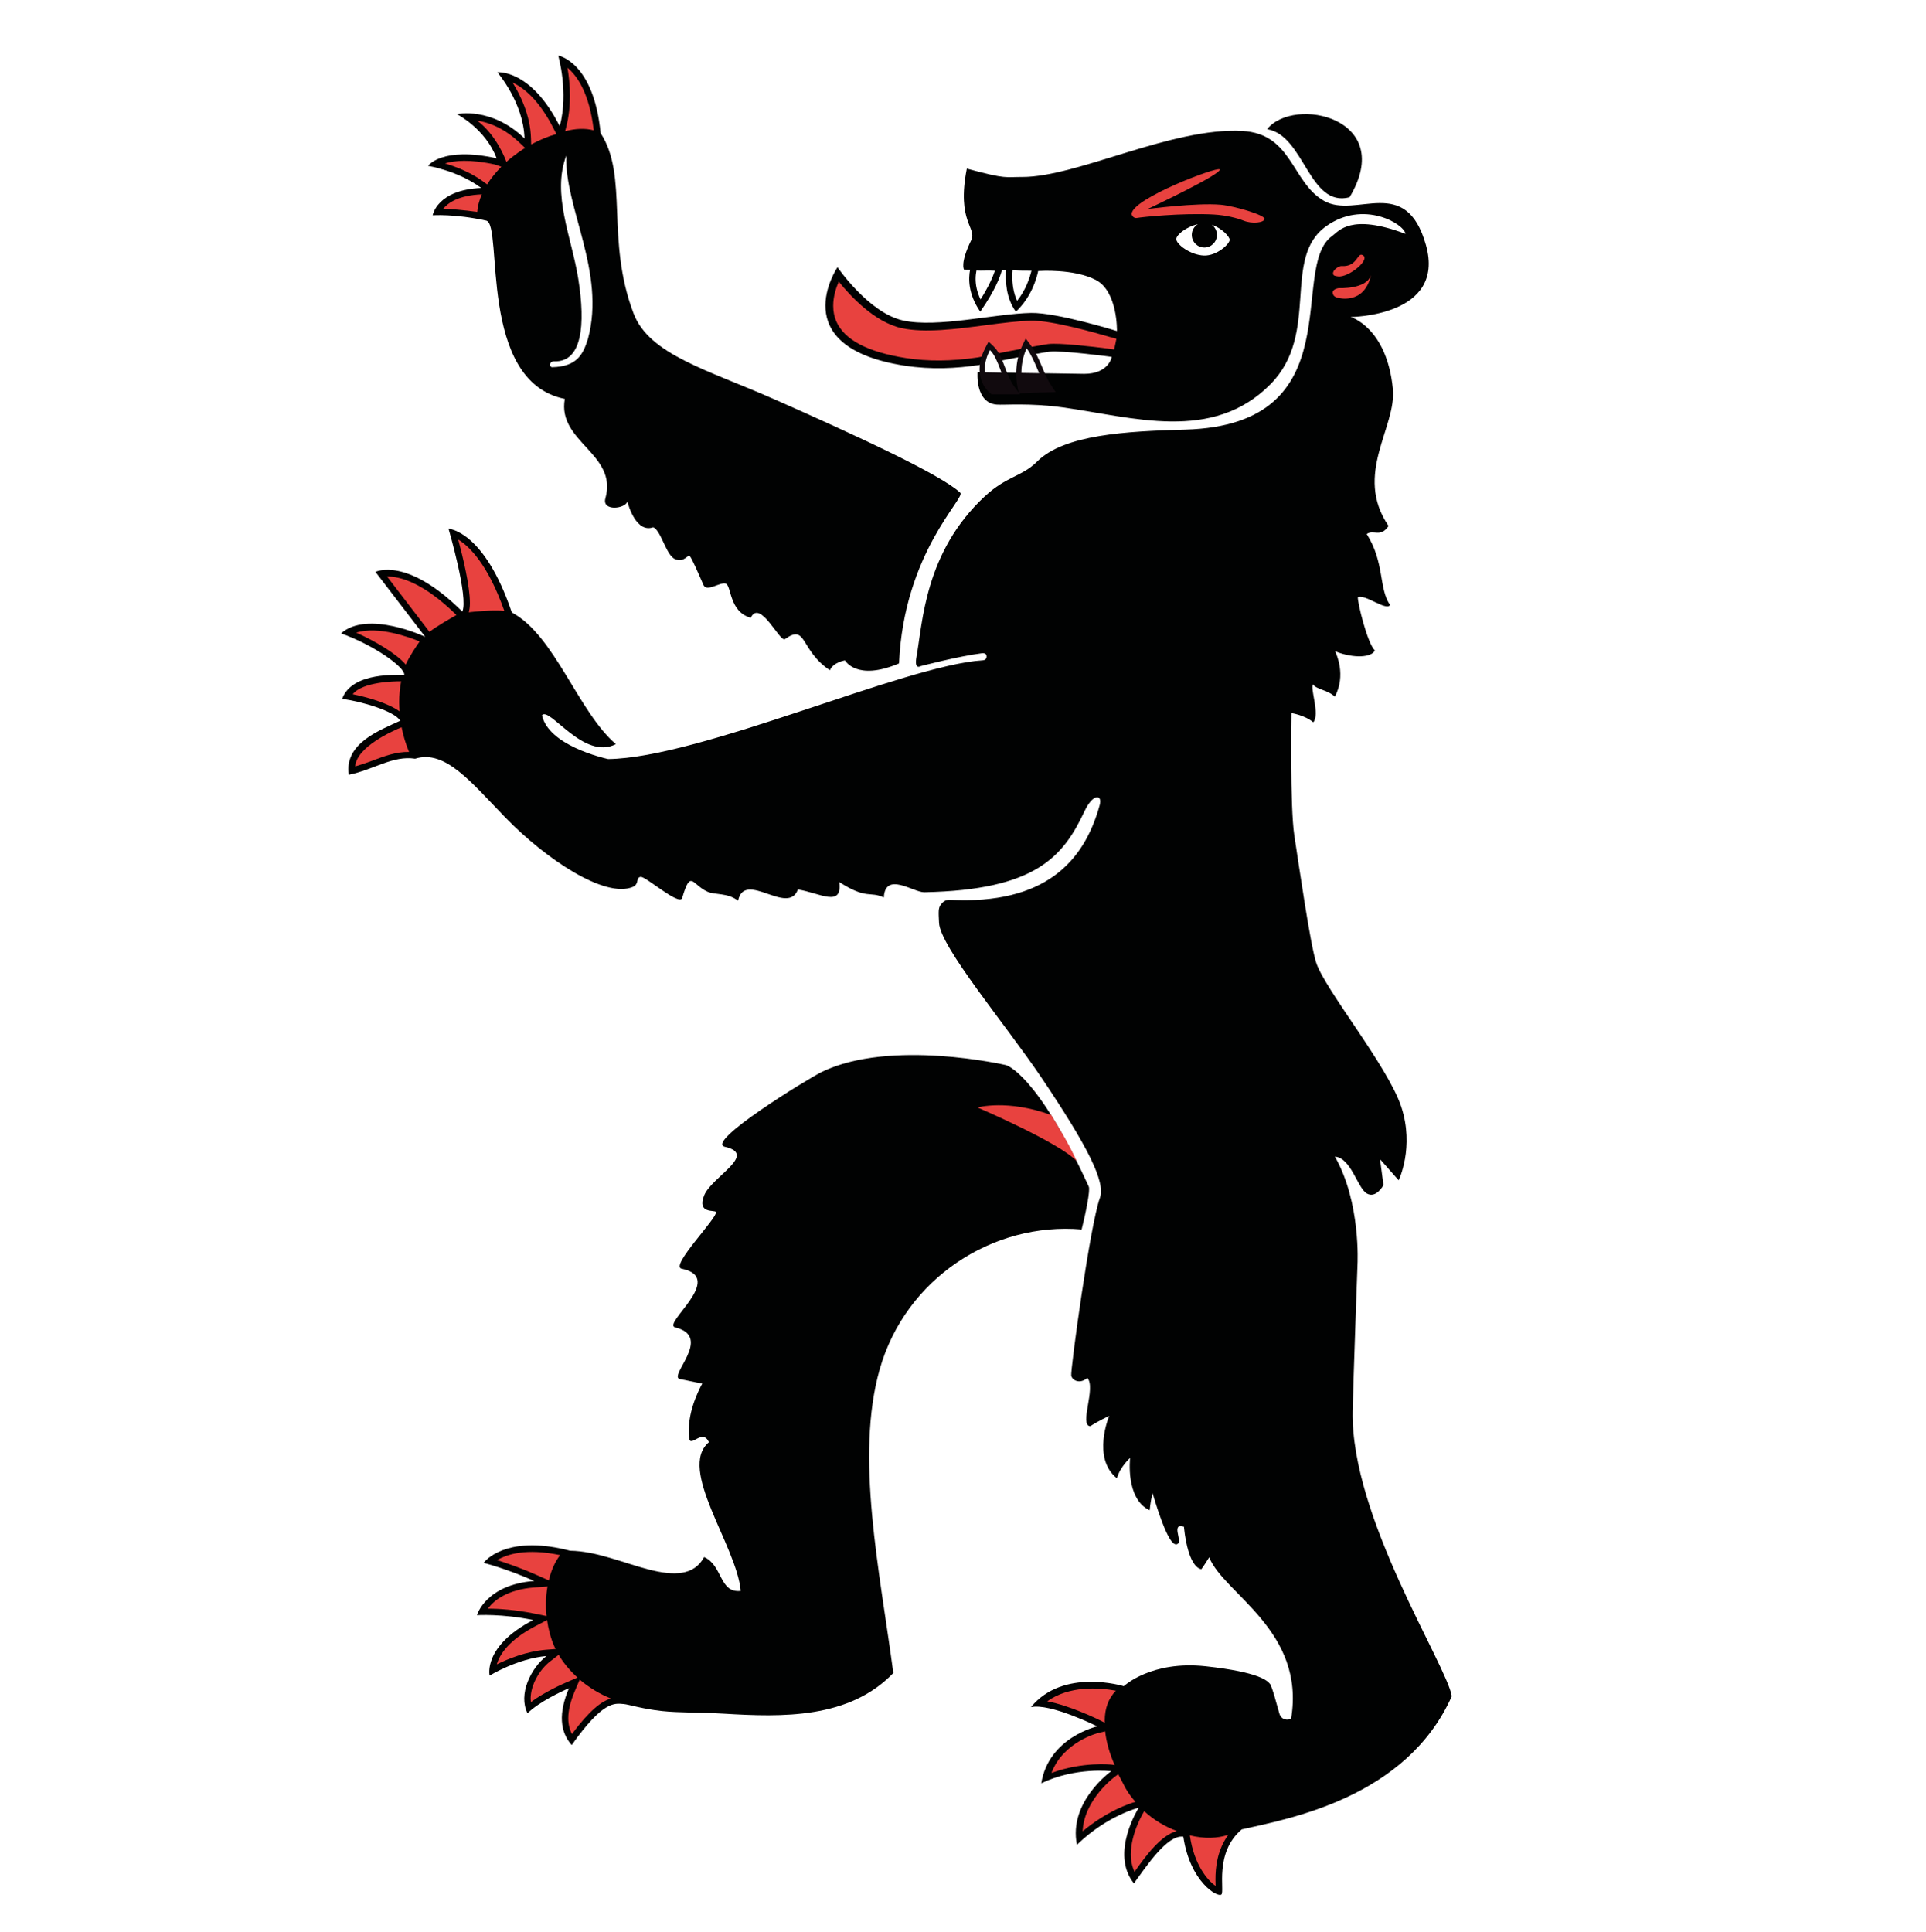 <?xml version="1.0" encoding="UTF-8" standalone="no"?>
<!-- Generator: Adobe Illustrator 16.0.2, SVG Export Plug-In . SVG Version: 6.00 Build 0)  -->

<svg
   xmlns:dc="http://purl.org/dc/elements/1.1/"
   xmlns:cc="http://creativecommons.org/ns#"
   xmlns:rdf="http://www.w3.org/1999/02/22-rdf-syntax-ns#"
   xmlns:svg="http://www.w3.org/2000/svg"
   xmlns="http://www.w3.org/2000/svg"
   xmlns:sodipodi="http://sodipodi.sourceforge.net/DTD/sodipodi-0.dtd"
   xmlns:inkscape="http://www.inkscape.org/namespaces/inkscape"
   version="1.1"
   id="Ebene_1"
   x="0px"
   y="0px"
   width="469.773"
   height="471.352"
   viewBox="-205.948 -206.508 469.773 471.352"
   enable-background="new -205.948 -206.508 473.337 474.904"
   xml:space="preserve"
   inkscape:version="0.48.4 r9939"
   sodipodi:docname="Flag_of_Canton_of_Appenzell_Innerrhoden.svg"><defs
   id="defs3165">
	
	
	
	
	
	
	
	
	
	
	
	
	
	
	
	
	
	
	
	
	
	
	
	
	
	
	
	
	
	
	
	
	
	
	
	
	
	
	
	

		
			
	</defs><sodipodi:namedview
   pagecolor="#ffffff"
   bordercolor="#666666"
   borderopacity="1"
   objecttolerance="10"
   gridtolerance="10"
   guidetolerance="10"
   inkscape:pageopacity="0"
   inkscape:pageshadow="2"
   inkscape:window-width="1366"
   inkscape:window-height="706"
   id="namedview3163"
   showgrid="false"
   fit-margin-top="0"
   fit-margin-left="0"
   fit-margin-right="0"
   fit-margin-bottom="0"
   inkscape:zoom="0.9938851"
   inkscape:cx="234.8025"
   inkscape:cy="235.67599"
   inkscape:window-x="-8"
   inkscape:window-y="-8"
   inkscape:window-maximized="1"
   inkscape:current-layer="Ebene_1" />
<g
   id="g3211"><rect
     x="-205.948"
     y="-206.508"
     width="469.773"
     height="471.352"
     id="rect3081"
     style="fill:#ffffff" /><path
     d="m -17.038,-109.09 c 19.442,8.598 40.641,18.359 45.313,22.781 1.344,1.266 -13.754,14.594 -14.938,41.625 -10.375,4.426 -13.168,-0.734 -13.168,-0.734 0,0 -2.816,0.391 -3.703,2.406 -7.391,-4.969 -5.574,-11.422 -10.953,-7.604 -1.262,0.895 -6.078,-9.922 -8.359,-5.195 -5.344,-1.512 -4.664,-7.965 -6.121,-8.352 -1.453,-0.383 -4.598,2.137 -5.383,0.371 -1.32,-3 -2.824,-6.523 -3.344,-7.051 -0.52,-0.528 -1.254,1.602 -3.527,0.746 -2.258,-0.859 -3.398,-6.883 -5.375,-7.801 -4.152,1.496 -6.09,-5.32 -6.313,-6.25 -0.703,1.848 -6.266,2.348 -5.375,-0.797 3.07,-10.93 -11.816,-13.738 -9.898,-24.258 -21.336,-4.246 -14.977,-42.559 -19.16,-43.488 -7.711,-1.695 -13.063,-1.297 -13.063,-1.297 0,0 0.984,-6.191 11.816,-6.672 -5.48,-4.16 -12.938,-5.391 -12.938,-5.391 0,0 3.305,-4.793 16.703,-1.848 -2.629,-7.113 -9.656,-10.77 -9.656,-10.77 0,0 8.336,-1.895 16.465,5.93 -0.246,-8.809 -6.625,-16.137 -6.625,-16.137 0,0 8.121,-0.91 15.219,13.168 2.23,-8.313 -0.371,-17.25 -0.371,-17.25 0,0 8.641,1.465 10.34,18.922 6.871,10.578 1.176,25.906 8.039,43.977 3.817,10.078 18.16,13.801 34.375,20.969"
     id="path3083"
     inkscape:connector-curvature="0"
     style="fill:#010202" /><path
     d="m 8.626,127.5 c 6.297,-22.172 27.605,-35.953 49.246,-34.109 1.156,-4.578 2.109,-9.641 1.75,-10.422 -12.703,-27.82 -20.227,-29.672 -20.227,-29.672 0,0 -27.984,-6.492 -44.875,1.656 -3.39,1.641 -28.62,17.141 -23.663,18.281 8.168,1.867 -3.254,7.328 -5.063,11.883 -1.816,4.539 2.672,3.461 2.879,4.016 0.496,1.359 -11.305,13.227 -8.367,13.836 10.945,2.211 -4.938,13.5 -1.543,14.328 9.438,2.313 -2.113,12.125 1.238,12.625 1.199,0.18 3.496,0.766 5.352,1.047 -1.047,1.938 -3.824,7.508 -3.23,13.25 0.273,2.656 3.289,-2.43 4.84,1.078 -7.77,6.523 6.742,25.164 7.762,36.266 -5.273,0.617 -4.371,-6.266 -8.93,-8.25 -2.465,4.594 -7.457,4.578 -13.426,3.047 -5.973,-1.508 -12.91,-4.531 -19.27,-4.594 -14,-3.656 -19.809,1.313 -21.09,2.953 0.418,0.141 5.328,1.328 12.359,4.422 -11.887,0.906 -13.98,8.344 -13.98,8.344 0,0 6.102,-0.391 13.711,1.188 -12.336,6.422 -10.625,13.547 -10.625,13.547 0,0 6.824,-4.164 13.855,-4.758 -3.809,2.953 -6.934,9.344 -4.613,13.953 2.781,-2.742 8.176,-5.281 10.117,-6.117 -2.605,6.133 -2.207,10.609 0.656,13.875 7.688,-10.844 10.441,-10.203 12.672,-10.016 1.227,0.094 4.543,1.203 9.402,1.719 4.07,0.438 9.215,0.297 15.102,0.641 14.113,0.844 30.488,1.328 41.281,-9.922 -3.32,-24.986 -9.367,-52.783 -3.32,-74.095"
     id="path3085"
     inkscape:connector-curvature="0"
     style="fill:#010202" /><path
     d="m 32.482,-115.731 c 0,0 -0.641,7.473 4.656,7.918 1.703,0.16 7.969,-0.445 16.125,0.684 17.094,2.359 36.508,8.688 50.672,-5.656 12.219,-12.379 2.641,-30.715 13.578,-38.539 9.047,-6.477 18.969,-0.633 19.375,1.867 -13.5,-5.098 -16.328,-0.602 -17.875,0.492 -10.852,7.578 5.367,46.121 -35.898,47.258 -14.375,0.398 -29.508,1.207 -36.086,7.77 -3.703,3.719 -7.422,3.512 -12.797,8.52 -14.621,13.597 -15.125,30.733 -16.637,39.151 -0.609,3.309 1.031,2.246 1.031,2.246 0,0 9.23,-2.422 14.902,-3.137 1,-0.125 1.125,0.496 1.125,0.496 0,0 0.328,1.16 -0.969,1.234 -18.852,1.16 -68.883,23.848 -91.324,24.078 -1.398,-0.328 -14.496,-3.375 -16.117,-10.68 1.816,-2.246 10.184,11.121 18.031,7.039 -9.215,-7.879 -14.906,-26.535 -25.391,-32.125 -6.777,-20.066 -15.426,-20.418 -15.426,-20.418 0,0 4.938,16.832 3.359,20.207 -13.598,-13.543 -21.184,-9.68 -21.184,-9.68 l 12.145,15.84 c 0,0 -14.023,-6.621 -20.543,-0.84 8.16,2.906 15.629,8.32 15.422,10.098 -1.008,0.168 -12.719,-0.938 -15.152,5.887 4.664,0.594 12.816,2.969 14.168,5.328 -4.848,2.258 -13.75,5.496 -12.535,13.176 6.047,-1.23 10.77,-4.766 16.176,-3.918 7.352,-2.297 13.641,5.734 22,14.344 9.863,10.168 24.297,19.781 31.082,16.934 1.629,-0.688 0.688,-2.246 1.895,-2.453 1.215,-0.203 9.543,7.262 10.168,5.109 2.078,-7.063 2.383,-3.215 6.105,-1.512 1.902,0.871 4.926,0.219 7.504,2.219 1.613,-7.578 12.215,3.828 14.59,-2.738 5.297,0.816 10.922,4.543 10.098,-1.816 6.816,4.391 7.453,2.129 10.871,3.785 0.328,-6.488 7.266,-1.23 9.871,-1.297 27.188,-0.543 33.875,-8.688 39.063,-19.734 2.094,-4.473 4.438,-4.16 3.719,-1.543 -3.852,14.063 -13.594,24.262 -36.422,23.141 -1.262,-0.063 -1.855,0.488 -2.406,1.266 -0.512,0.801 -0.504,1.457 -0.359,4.297 0.23,5.84 16.109,24.668 24.859,37.621 11.438,16.953 15.781,25.672 14.391,29.469 -2.438,6.688 -7.25,42.266 -7,43.414 0.234,1.133 2.094,2.148 3.922,0.539 2.195,2.391 -2.07,11.547 0.703,11.789 2.063,-1.344 4.625,-2.523 4.625,-2.523 0,0 -4.297,10.289 1.883,15.211 0.805,-2.836 3.227,-4.969 3.227,-4.969 0,0 -1.211,9.969 4.758,12.773 0.133,-0.625 0.016,-1.07 0.703,-4.203 3.609,12.047 5.297,13.141 6.25,12.313 0.945,-0.82 -1.742,-5.047 1.406,-4.109 1.102,10.508 4.266,10.359 4.266,10.359 0,0 0.375,-0.43 1.898,-2.875 3.594,8.953 23.531,17.859 19.984,39.344 -0.75,0.453 -2.391,0.406 -2.867,-1.25 -0.508,-1.672 -1.742,-6.578 -2.313,-7.25 -0.594,-0.656 -2.297,-2.813 -15.641,-4.266 -13.359,-1.453 -19.984,4.859 -19.984,4.859 0,0 -14.766,-4.563 -22.656,5.109 4.672,-1.047 16.195,4.688 16.195,4.688 0,0 -11.852,2.641 -13.672,13.875 8.43,-4.016 17.055,-2.938 17.055,-2.938 0,0 -10.477,7.438 -8.359,17.954 7.375,-7.172 15.078,-9.046 15.078,-9.046 0,0 -7.078,11.093 -1.18,18.455 2.852,-3.854 8.109,-11.984 12.063,-11.375 1.625,11 8.328,14.875 9.266,14.094 0.898,-0.75 -1.836,-10.143 4.969,-15.883 11.602,-2.625 40.18,-7.711 51.242,-32.494 -1.258,-7.672 -24.672,-43.609 -24.18,-69.484 0.141,-7.234 1.18,-35.844 1.18,-35.844 0,0 0.867,-15.156 -5.523,-26.297 3.984,0.313 5.5,7.641 7.781,8.984 2.281,1.343 4.078,-2.031 4.078,-2.031 l -0.844,-6.328 4.547,5.148 c 0,0 3.922,-8.023 0.625,-17.969 -3.297,-9.922 -18.625,-28.578 -20.75,-35.129 -1.469,-4.559 -4.234,-23.922 -5.328,-31 -1.078,-7.063 -0.703,-29.863 -0.703,-29.863 0,0 3.234,0.48 5.328,2.246 1.688,-1.902 -0.836,-8.328 -0.063,-9.262 0.719,1.23 3.625,1.359 5.328,3.016 2.797,-5.266 0.375,-10.395 0.063,-11.074 4.703,1.859 8.984,1.465 9.688,-0.215 -1.797,-1.68 -4.25,-11.711 -4.141,-12.969 1.797,-0.824 6.93,3.426 7.852,1.891 -2.805,-4.082 -1.281,-10.336 -5.688,-17.313 1.641,-1.207 3.344,0.992 5.328,-1.969 -8.609,-12.617 1.984,-24.063 1.047,-33.449 -1.477,-14.992 -10.297,-17.527 -10.297,-17.527 0,0 23.266,-0.105 18.375,-17.527 -4.898,-17.434 -17,-6.32 -24.883,-10.801 -7.906,-4.504 -7.719,-16.391 -19.922,-17.047 -17.234,-0.93 -40.266,11.223 -53.641,11.223 -4.156,-0.039 -3.641,0.656 -13.547,-2.039 -2.574,13.039 2.547,14.414 1.066,17.465 -2.785,5.695 -1.754,7.16 -1.754,7.16 l 1.488,0.023 c -0.406,2 -0.574,5.871 2.473,10.246 3.641,-5.23 4.867,-8.543 5.266,-10.102 l 1.016,0.023 c -0.164,2.391 -0.047,6.801 2.406,10.078 3.688,-3.461 5,-7.832 5.445,-9.926 h 0.211 c 0,0 8.43,-0.594 13.82,2.176 5.39,2.77 5.18,12.48 5.18,12.48 0,0 -14.656,-4.547 -20.969,-4.418 -8.898,0.184 -22.75,3.68 -31.16,1.855 -8.406,-1.833 -16.031,-13.009 -16.031,-13.009 0,0 -13.23,19.418 16.344,24.016 6.578,1.027 12.785,0.656 18.168,-0.148 0,0 14.078,-2.859 17.094,-3.25 3.016,-0.398 15.297,1.258 15.297,1.258 0,0 -0.703,4.141 -6.734,4.141 -2.033,0 -26.017,-0.422 -26.017,-0.422"
     id="path3087"
     inkscape:connector-curvature="0"
     style="fill:#010202" /><path
     d="m 103.107,-174.996 c 6.5,-8.168 31.703,-2.773 20.125,16.602 -9.953,2.581 -10.953,-15.098 -20.125,-16.602"
     id="path3089"
     inkscape:connector-curvature="0"
     style="fill:#010202" /><path
     d="m -2.718,-131.922 c 0,1.367 0.246,2.641 0.75,3.801 1.953,4.5 7.656,7.5 16.938,8.949 5.426,0.848 11.184,0.801 17.594,-0.152 0.109,-0.031 13.996,-2.848 17.137,-3.254 2.695,-0.352 11.117,0.656 14.594,1.102 0,0 1.117,0.16 1.508,0.211 0.148,-0.691 0.445,-1.938 0.555,-2.602 -0.422,-0.146 -1.602,-0.441 -1.602,-0.441 -3.234,-0.949 -14.219,-4.086 -19.18,-3.973 -3.164,0.07 -7,0.559 -11.086,1.094 -7.313,0.961 -14.871,1.945 -20.527,0.723 -6.61,-1.442 -12.544,-7.892 -15.329,-11.349 -0.68,1.586 -1.352,3.649 -1.352,5.891"
     id="path3091"
     inkscape:connector-curvature="0"
     style="fill:#e8423f" /><path
     d="m 32.482,63.641 c 0,0 7.266,-2.063 17.969,1.844 1.406,2.453 4.188,6.688 6.203,11.25 -4.125,-4.501 -24.172,-13.094 -24.172,-13.094"
     id="path3093"
     inkscape:connector-curvature="0"
     style="fill:#e8423f" /><path
     d="m -119.061,-52.18 c 4.465,1.984 9.777,5.074 12.086,7.785 0.824,-1.922 2.707,-4.68 3.387,-5.641 -2.266,-0.929 -10.083,-3.878 -15.473,-2.144"
     id="path3095"
     inkscape:connector-curvature="0"
     style="fill:#e8423f" /><path
     d="m -119.917,-37.156 c 3.254,0.641 8.633,2.129 11.438,4.184 -0.055,-0.75 -0.102,-1.504 -0.102,-2.23 0,-1.754 0.16,-3.457 0.473,-5.113 -1.594,-0.017 -9.434,0.112 -11.809,3.159"
     id="path3097"
     inkscape:connector-curvature="0"
     style="fill:#e8423f" /><path
     d="m -111.542,-65.891 c 0.664,0.855 10.008,13.063 10.352,13.512 1.656,-1.313 5.383,-3.441 6.578,-4.113 -8.211,-8.055 -13.938,-9.43 -16.93,-9.399"
     id="path3099"
     inkscape:connector-curvature="0"
     style="fill:#e8423f" /><path
     d="m -119.319,-19.555 c 1.305,-0.375 2.672,-0.832 4.258,-1.426 2.816,-1.063 5.727,-2.168 8.887,-2.109 -0.785,-1.875 -1.406,-3.891 -1.816,-6.016 -1.802,0.719 -10.978,4.688 -11.329,9.551"
     id="path3101"
     inkscape:connector-curvature="0"
     style="fill:#e8423f" /><path
     d="m -91.327,-59.402 c 0,0.961 -0.117,1.664 -0.285,2.246 1.438,-0.168 6,-0.637 8.672,-0.336 -4.027,-11.414 -8.539,-15.758 -11.242,-17.406 1.144,4.269 2.855,11.296 2.855,15.496"
     id="path3103"
     inkscape:connector-curvature="0"
     style="fill:#e8423f" /><path
     d="m 49.482,208.5 c 5.406,1 12.172,4.281 12.953,4.672 0,0 0.688,0.359 1.109,0.563 -0.016,-0.172 -0.031,-0.328 -0.031,-0.484 0,-3.07 0.938,-5.508 2.719,-7.344 -4.141,-0.751 -11.375,-1.266 -16.75,2.593"
     id="path3105"
     inkscape:connector-curvature="0"
     style="fill:#e8423f" /><path
     d="m 66.029,226.859 0,0 c -0.094,0.047 -7.578,5.563 -7.906,13.345 5.906,-4.938 11.484,-6.796 12.891,-7.188 -0.859,-0.93 -1.688,-2.031 -2.406,-3.289 0,0.016 0,0 -1.164,-2.234 0,0 -0.445,-0.867 -0.641,-1.211 -0.134,0.116 -0.368,0.28 -0.774,0.577"
     id="path3107"
     inkscape:connector-curvature="0"
     style="fill:#e8423f" /><path
     d="m 62.06,216.187 0,0 c -0.078,0.016 -8.625,2.094 -11.547,9.781 7.625,-2.797 14.484,-2.047 14.766,-2.016 0,0 0.359,0.047 0.656,0.102 -1.25,-2.836 -2.031,-5.594 -2.328,-8.234 -0.25,0.055 -0.688,0.18 -1.547,0.367"
     id="path3109"
     inkscape:connector-curvature="0"
     style="fill:#e8423f" /><path
     d="m 84.263,241.203 c 0,0.047 0.016,0.094 0.016,0.094 1.031,7 4.25,10.844 6.266,12.234 -0.016,-0.563 -0.031,-1.578 -0.031,-1.578 0,-2.922 0.406,-7.156 3.141,-10.898 -2.642,0.914 -5.923,1 -9.392,0.148"
     id="path3111"
     inkscape:connector-curvature="0"
     style="fill:#e8423f" /><path
     d="m 73.138,235.297 c -0.031,0.063 -3.266,5.235 -3.266,10.532 0,1.578 0.313,2.983 0.906,4.267 2.656,-3.781 6.5,-9.031 10.344,-9.953 -2.922,-1.057 -5.656,-2.713 -7.984,-4.846"
     id="path3113"
     inkscape:connector-curvature="0"
     style="fill:#e8423f" /><path
     d="m -61.159,-174.723 c 0.008,0 0.008,-0.008 0.023,-0.016 -1.055,-9.184 -4.141,-13.391 -6.406,-15.242 0.313,1.816 0.602,4.195 0.602,6.867 0,2.477 -0.258,5.168 -0.961,7.832 l -0.215,0.789 c 2.535,-0.687 4.918,-0.765 6.957,-0.23"
     id="path3115"
     inkscape:connector-curvature="0"
     style="fill:#e8423f" /><path
     d="m -70.839,-174.981 c -3.598,-7.176 -7.406,-10.141 -10.094,-11.398 1.949,3.145 4.336,8.039 4.496,13.602 l 0.047,1.504 c 2.055,-1.129 4.137,-1.977 6.152,-2.539 l -0.601,-1.169 z"
     id="path3117"
     inkscape:connector-curvature="0"
     style="fill:#e8423f" /><path
     d="m -85.167,-166.371 c -6.191,-1.352 -10,-0.969 -12.238,-0.273 2.766,0.832 6.543,2.273 9.75,4.73 l 0.52,0.383 c 0.922,-1.465 2.09,-2.918 3.465,-4.305 l -1.497,-0.535 z"
     id="path3119"
     inkscape:connector-curvature="0"
     style="fill:#e8423f" /><path
     d="m -88.526,-159.098 c -5.566,0.246 -8.129,2.055 -9.32,3.52 1.617,0.031 4.938,0.285 8.297,0.766 0.098,-1.375 0.488,-2.824 1.129,-4.293 l -0.106,0.007 z"
     id="path3121"
     inkscape:connector-curvature="0"
     style="fill:#e8423f" /><path
     d="m -77.87,-170.41 -1.238,-1.176 c -3.801,-3.68 -7.609,-5.051 -10.441,-5.504 4.719,3.598 6.848,9.336 7.121,10.07 0.488,-0.504 2.535,-2.102 3.992,-3.047 0.183,-0.128 0.367,-0.226 0.566,-0.343"
     id="path3123"
     inkscape:connector-curvature="0"
     style="fill:#e8423f" /><path
     d="m -69.686,197.156 -2.039,1.578 c -2.672,2.047 -4.801,5.813 -4.801,9.125 0,0.281 0.055,0.563 0.082,0.813 3.316,-2.438 7.652,-4.375 8.637,-4.797 l 2.715,-1.172 c -1.786,-1.617 -3.387,-3.5 -4.594,-5.547"
     id="path3125"
     inkscape:connector-curvature="0"
     style="fill:#e8423f" /><path
     d="m -72.518,188.672 -2.672,1.398 c -6.793,3.523 -8.945,7.148 -9.59,9.422 2.711,-1.344 7.246,-3.18 11.965,-3.57 l 2.379,-0.188 c -0.098,-0.203 -0.219,-0.422 -0.313,-0.625 -0.898,-2.078 -1.457,-4.265 -1.769,-6.437"
     id="path3127"
     inkscape:connector-curvature="0"
     style="fill:#e8423f" /><path
     d="m -72.405,180.484 -3.121,0.234 c -6.75,0.5 -9.969,3.203 -11.434,5.172 2.555,0.016 6.625,0.242 11.363,1.211 l 2.957,0.602 c -0.261,-2.484 -0.167,-4.945 0.235,-7.219"
     id="path3129"
     inkscape:connector-curvature="0"
     style="fill:#e8423f" /><path
     d="m -65.718,205.937 c -1.082,2.531 -1.625,4.766 -1.625,6.703 0,1.43 0.313,2.688 0.898,3.836 4.352,-5.836 7.191,-7.984 9.504,-8.656 -2.602,-1.047 -5.266,-2.602 -7.609,-4.617 l -1.168,2.734 z"
     id="path3131"
     inkscape:connector-curvature="0"
     style="fill:#e8423f" /><path
     d="m -84.694,174.055 c 2.23,0.703 5.586,1.836 9.68,3.648 l 2.914,1.297 c 0.59,-2.453 1.527,-4.57 2.766,-6.164 -8.208,-1.735 -12.942,-0.227 -15.36,1.219"
     id="path3133"
     inkscape:connector-curvature="0"
     style="fill:#e8423f" /><path
     d="m 120.622,-136.234 c 0,0 -1.594,0.168 -1.508,1.184 0.094,1.023 1.281,1.191 1.281,1.191 0,0 6.422,1.824 8.063,-5.543 -1.101,3.527 -7.836,3.168 -7.836,3.168"
     id="path3135"
     inkscape:connector-curvature="0"
     style="fill:#e8423f" /><path
     d="m 121.388,-141.609 c -0.547,-0.129 -2.25,0.816 -2.188,1.832 0.016,0.574 0.625,0.598 1.188,0.688 2.594,0.391 8.422,-4.387 5.844,-5.266 -1.094,-0.368 -1.282,2.96 -4.844,2.746"
     id="path3137"
     inkscape:connector-curvature="0"
     style="fill:#e8423f" /><path
     d="m 91.513,-165.195 c -0.641,-0.672 -21.016,7.008 -21.438,10.785 -0.047,0.313 0.391,1.289 1.438,1.047 0.766,-0.168 10.875,-1.246 18.609,-0.816 3,0.176 5.641,0.848 7.25,1.496 2.094,0.84 5.016,0.512 5.109,-0.43 0.109,-0.945 -7.375,-3.152 -10.672,-3.449 -5.969,-0.527 -17.828,1.039 -17.828,1.039 0,0 18.469,-8.68 17.532,-9.672"
     id="path3139"
     inkscape:connector-curvature="0"
     style="fill:#e8423f" /><path
     d="m 32.009,-138.484 c 0,1.363 0.281,3.09 1.199,5.02 2.023,-3.172 3.07,-5.664 3.516,-7.012 -1.641,-0.109 -3.266,0.043 -4.504,-0.047 -0.098,0.511 -0.211,1.206 -0.211,2.039"
     id="path3141"
     inkscape:connector-curvature="0"
     style="fill:#ffffff" /><path
     d="m 40.95,-139.09 c 0,1.727 0.25,3.961 1.172,5.961 2.109,-2.586 3.094,-5.633 3.516,-7.348 -1.563,0 -3.188,0 -4.609,-0.117 -0.032,0.43 -0.079,0.926 -0.079,1.504"
     id="path3143"
     inkscape:connector-curvature="0"
     style="fill:#ffffff" /><path
     d="m -62.534,-123.875 c 4.375,-16.262 -5.75,-32.023 -5.297,-44.672 -3.574,9.504 1.313,19.855 2.938,30.098 1.766,11.176 0.961,20.336 -5.914,20.086 -1.246,0 -1.191,1.426 -0.461,1.426 6.031,-0.137 7.527,-3.075 8.734,-6.938"
     id="path3145"
     inkscape:connector-curvature="0"
     style="fill:#ffffff" /><path
     d="m 89.607,-151.692 c 0.773,0.563 1.266,1.465 1.266,2.488 0,1.695 -1.375,3.074 -3.063,3.074 -1.703,0 -3.063,-1.379 -3.063,-3.074 0,-1.113 0.578,-2.078 1.484,-2.617 -2.797,0.602 -5.266,2.578 -5.266,3.641 0,1.258 3.43,3.879 6.734,4 3.172,0.113 6.281,-2.832 6.281,-3.832 0.002,-0.789 -1.967,-2.871 -4.373,-3.68"
     id="path3147"
     inkscape:connector-curvature="0"
     style="fill:#ffffff" /><path
     d="m 34.404,-121.707 c -0.656,1.223 -1.422,3.137 -1.422,5.258 0,2.344 0.867,4.359 2.539,5.828 l 0.367,0.313 h 6.945 l -1.453,-1.992 c -0.906,-1.254 -1.531,-2.828 -2.203,-4.598 -0.781,-2.105 -1.539,-3.938 -2.797,-5.137 l -1.203,-1.146 -0.773,1.474 z"
     id="path3149"
     inkscape:connector-curvature="0"
     style="fill:#110a0e" /><path
     d="m 43.341,-122.074 c -0.656,1.359 -1.422,3.625 -1.422,6.68 0,1.168 0.125,2.449 0.406,3.801 l 0.234,1.055 3.523,-0.168 3.195,-0.094 2.266,-0.066 -1.266,-1.887 c -0.719,-1.098 -1.344,-2.563 -2,-4.121 -0.836,-2 -1.703,-3.918 -2.813,-5.406 l -1.234,-1.676 -0.889,1.882 z"
     id="path3151"
     inkscape:connector-curvature="0"
     style="fill:#110a0e" /><path
     d="m 38.013,-116.457 c -0.719,-1.875 -1.422,-3.633 -2.508,-4.656 -0.688,1.313 -1.258,2.949 -1.258,4.664 0,0.254 0.016,0.504 0.031,0.75 1.031,0.016 2.438,0.047 4.047,0.078 -0.093,-0.278 -0.203,-0.559 -0.312,-0.836"
     id="path3153"
     inkscape:connector-curvature="0"
     style="fill:#ffffff" /><path
     d="m 47.122,-116.379 c -0.781,-1.855 -1.609,-3.742 -2.656,-5.152 -0.5,1.047 -1.266,3.113 -1.297,5.984 1.438,0.023 2.906,0.047 4.344,0.07 -0.125,-0.293 -0.25,-0.597 -0.391,-0.902"
     id="path3155"
     inkscape:connector-curvature="0"
     style="fill:#ffffff" /><polyline
     transform="translate(-1.866,-1.776)"
     points="51.113,-110.283 51.098,-110.283 51.113,-110.283  "
     id="polyline3157"
     style="fill:#ffffff" /></g>
</svg>
